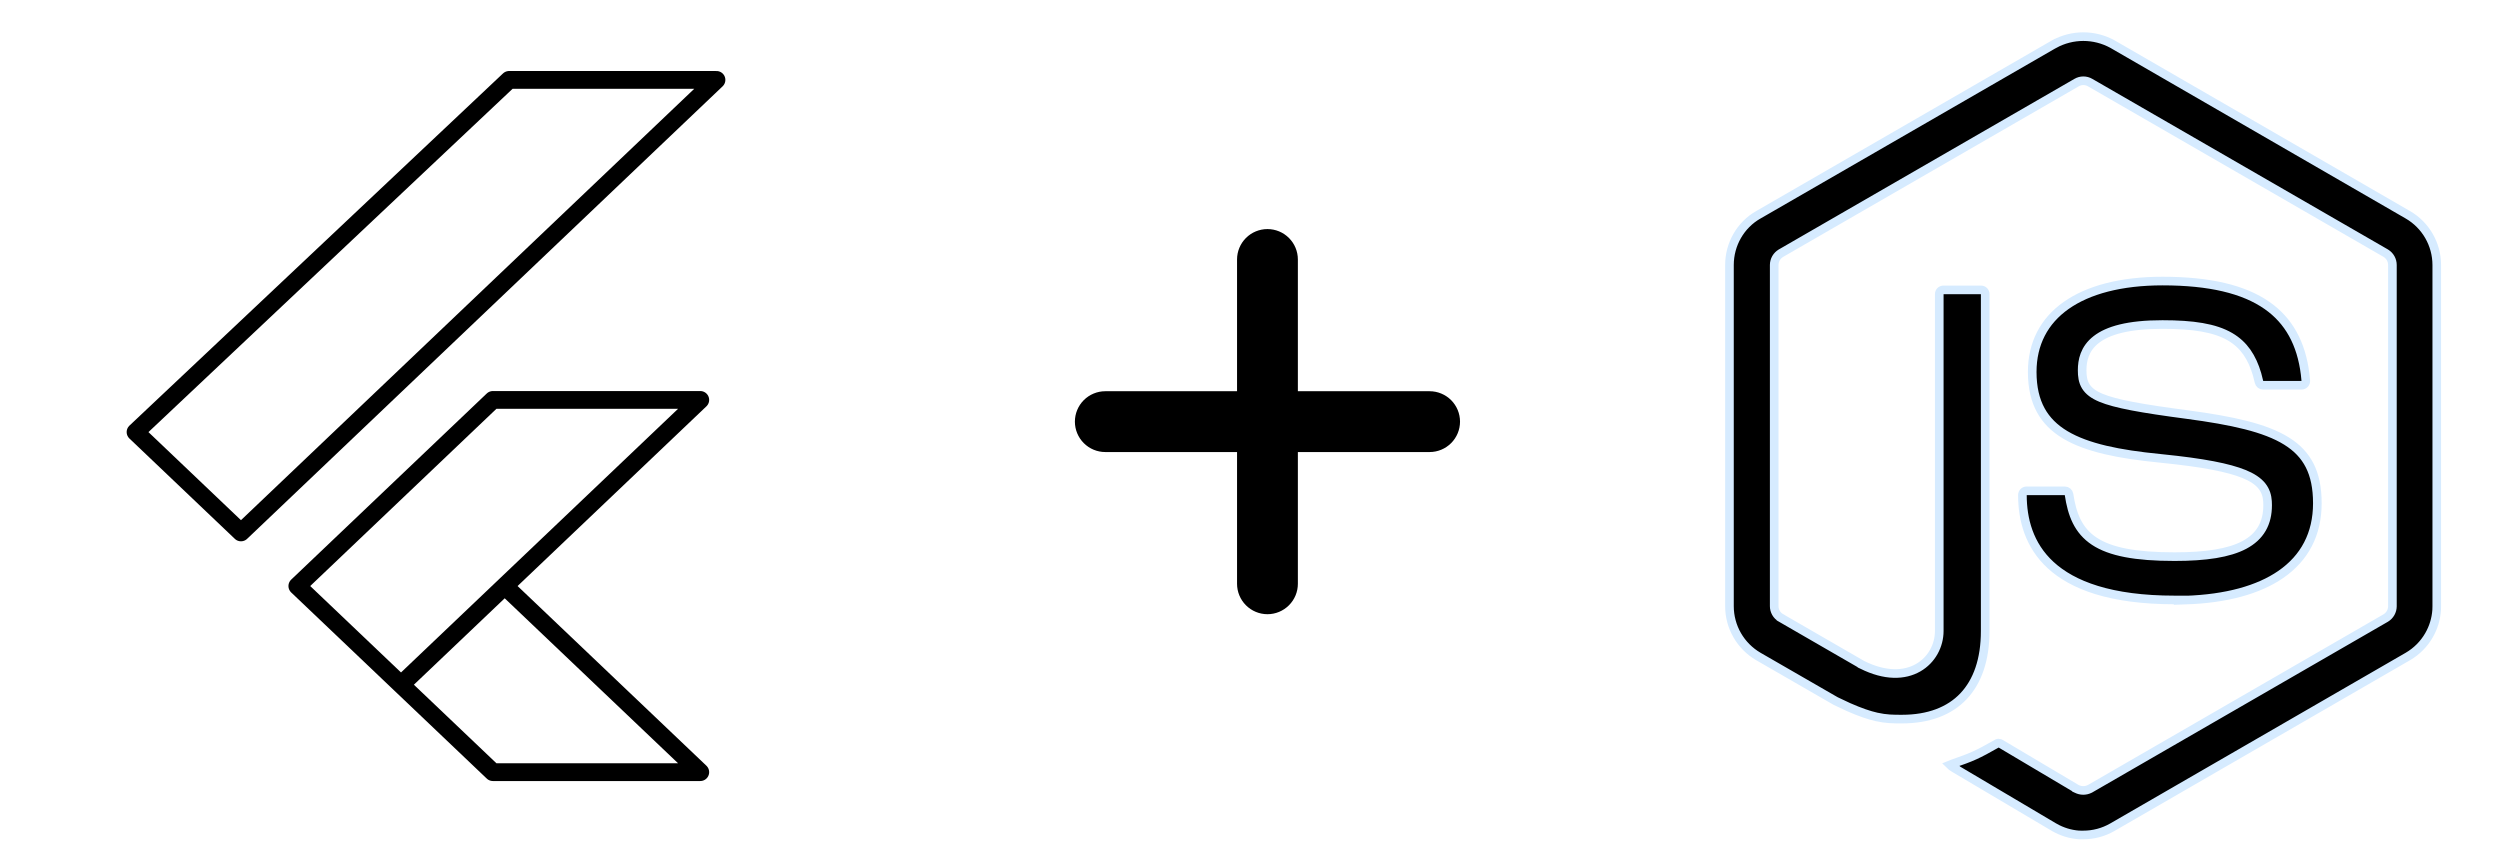 <svg xmlns="http://www.w3.org/2000/svg" width="116" height="40" viewBox="0 0 116 40" fill="none"><path d="M18.607 31.771L32.493 18.556H22.87L13.796 27.192L22.87 35.828H32.493L23.418 27.192M6.289 20.048L11.181 24.705L33.245 3.707H23.622L6.289 20.048Z" stroke="black" stroke-width="0.824" stroke-linecap="round" stroke-linejoin="round"></path><path d="M57.399 27.088C57.399 27.462 57.548 27.821 57.812 28.085C58.077 28.35 58.436 28.499 58.81 28.499C59.184 28.499 59.543 28.35 59.807 28.085C60.072 27.821 60.221 27.462 60.221 27.088V20.975H66.334C66.708 20.975 67.067 20.826 67.332 20.561C67.596 20.297 67.745 19.938 67.745 19.564C67.745 19.19 67.596 18.831 67.332 18.566C67.067 18.302 66.708 18.153 66.334 18.153H60.221V12.04C60.221 11.665 60.072 11.307 59.807 11.042C59.543 10.777 59.184 10.629 58.81 10.629C58.436 10.629 58.077 10.777 57.812 11.042C57.548 11.307 57.399 11.665 57.399 12.04V18.153H51.286C50.912 18.153 50.553 18.302 50.288 18.566C50.024 18.831 49.875 19.19 49.875 19.564C49.875 19.938 50.024 20.297 50.288 20.561C50.553 20.826 50.912 20.975 51.286 20.975H57.399V27.088Z" fill="black"></path><g clip-path="url(#clip0_3078_9072)"><path d="M100.343 13.041C102.521 13.041 104.116 13.42 105.195 14.177C106.197 14.879 106.78 15.925 106.959 17.365L106.989 17.659C106.992 17.687 106.988 17.715 106.979 17.741C106.971 17.767 106.956 17.791 106.938 17.811C106.919 17.832 106.896 17.848 106.871 17.859C106.846 17.87 106.819 17.876 106.791 17.876H105.006C104.962 17.876 104.92 17.861 104.886 17.834C104.852 17.806 104.828 17.767 104.819 17.725L104.818 17.722L104.728 17.367C104.495 16.573 104.117 16.001 103.478 15.627C102.763 15.209 101.752 15.058 100.337 15.058C98.744 15.058 97.807 15.334 97.268 15.753C96.713 16.183 96.612 16.737 96.612 17.182C96.612 17.442 96.639 17.693 96.775 17.918C96.913 18.144 97.142 18.314 97.483 18.457C98.154 18.738 99.356 18.955 101.478 19.235C103.589 19.516 105.104 19.85 106.091 20.463C106.578 20.765 106.933 21.134 107.168 21.597C107.404 22.061 107.525 22.633 107.525 23.352C107.525 24.781 106.933 25.895 105.821 26.659C104.793 27.366 103.307 27.781 101.408 27.845L101.416 27.838H100.901C97.926 27.838 96.168 27.155 95.154 26.224C94.144 25.296 93.84 24.091 93.84 22.97C93.84 22.862 93.926 22.774 94.036 22.774H95.809C95.905 22.774 95.987 22.844 96.003 22.942V22.941C96.141 23.866 96.422 24.615 97.178 25.114C97.917 25.602 99.076 25.828 100.897 25.828C102.349 25.828 103.421 25.666 104.136 25.286C104.497 25.094 104.772 24.845 104.954 24.53C105.136 24.216 105.218 23.851 105.218 23.44C105.218 23.209 105.196 22.963 105.069 22.727C104.942 22.488 104.721 22.284 104.371 22.106C103.77 21.802 102.741 21.553 100.99 21.349L100.194 21.263C98.317 21.077 96.838 20.78 95.829 20.177C95.329 19.878 94.949 19.505 94.692 19.035C94.435 18.565 94.295 17.984 94.295 17.259C94.295 15.938 94.849 14.894 95.868 14.174C96.896 13.448 98.412 13.041 100.343 13.041ZM89.982 13.645C89.982 13.619 89.987 13.593 89.996 13.569C90.006 13.546 90.02 13.525 90.038 13.507C90.056 13.489 90.078 13.474 90.102 13.465C90.125 13.455 90.15 13.451 90.176 13.451H91.919C92.027 13.451 92.113 13.535 92.113 13.648V29.283C92.113 30.609 91.753 31.624 91.105 32.308C90.458 32.989 89.5 33.366 88.25 33.366C87.854 33.366 87.518 33.366 87.068 33.264C86.729 33.187 86.319 33.051 85.77 32.809L85.174 32.528L81.585 30.459C81.178 30.221 80.841 29.881 80.606 29.473C80.371 29.064 80.247 28.6 80.247 28.128V12.293C80.247 11.333 80.759 10.438 81.585 9.967H81.586L95.318 2.043L95.319 2.044C95.732 1.819 96.195 1.7 96.666 1.7C97.136 1.7 97.6 1.818 98.013 2.043L111.728 9.968C112.552 10.445 113.066 11.337 113.066 12.296V28.133L113.061 28.309C113.033 28.718 112.912 29.117 112.706 29.475C112.471 29.883 112.133 30.223 111.727 30.46L98.009 38.385C97.599 38.62 97.135 38.743 96.663 38.742L96.461 38.741C96.063 38.711 95.675 38.593 95.323 38.391H95.322L90.745 35.681V35.68L90.741 35.678L90.55 35.558C90.515 35.533 90.491 35.51 90.472 35.491L90.584 35.445H90.585C91.507 35.123 91.703 35.045 92.688 34.485C92.703 34.477 92.739 34.473 92.783 34.487L92.831 34.509L96.348 36.597V36.598L96.359 36.603C96.453 36.651 96.558 36.676 96.663 36.676C96.769 36.676 96.873 36.651 96.967 36.603L96.976 36.599L110.698 28.676L110.702 28.674C110.795 28.617 110.871 28.538 110.925 28.443C110.978 28.349 111.007 28.243 111.008 28.135V12.296C111.008 12.186 110.98 12.078 110.926 11.981C110.872 11.885 110.793 11.804 110.698 11.747L110.695 11.745L96.98 3.831C96.885 3.776 96.777 3.747 96.668 3.747C96.558 3.747 96.45 3.776 96.356 3.831L82.641 11.745L82.64 11.746C82.544 11.802 82.465 11.881 82.409 11.977C82.354 12.072 82.324 12.181 82.323 12.292V28.128C82.323 28.347 82.441 28.56 82.637 28.669V28.67L86.394 30.84V30.841L86.405 30.846C87.469 31.378 88.364 31.347 89.003 30.981C89.636 30.619 89.982 29.948 89.982 29.276V13.645Z" fill="black" stroke="#D6EBFF" stroke-width="0.4"></path></g><defs><clipPath id="clip0_3078_9072"><rect width="37.45" height="37.45" fill="white" transform="translate(78.094 1.5)"></rect></clipPath></defs></svg>